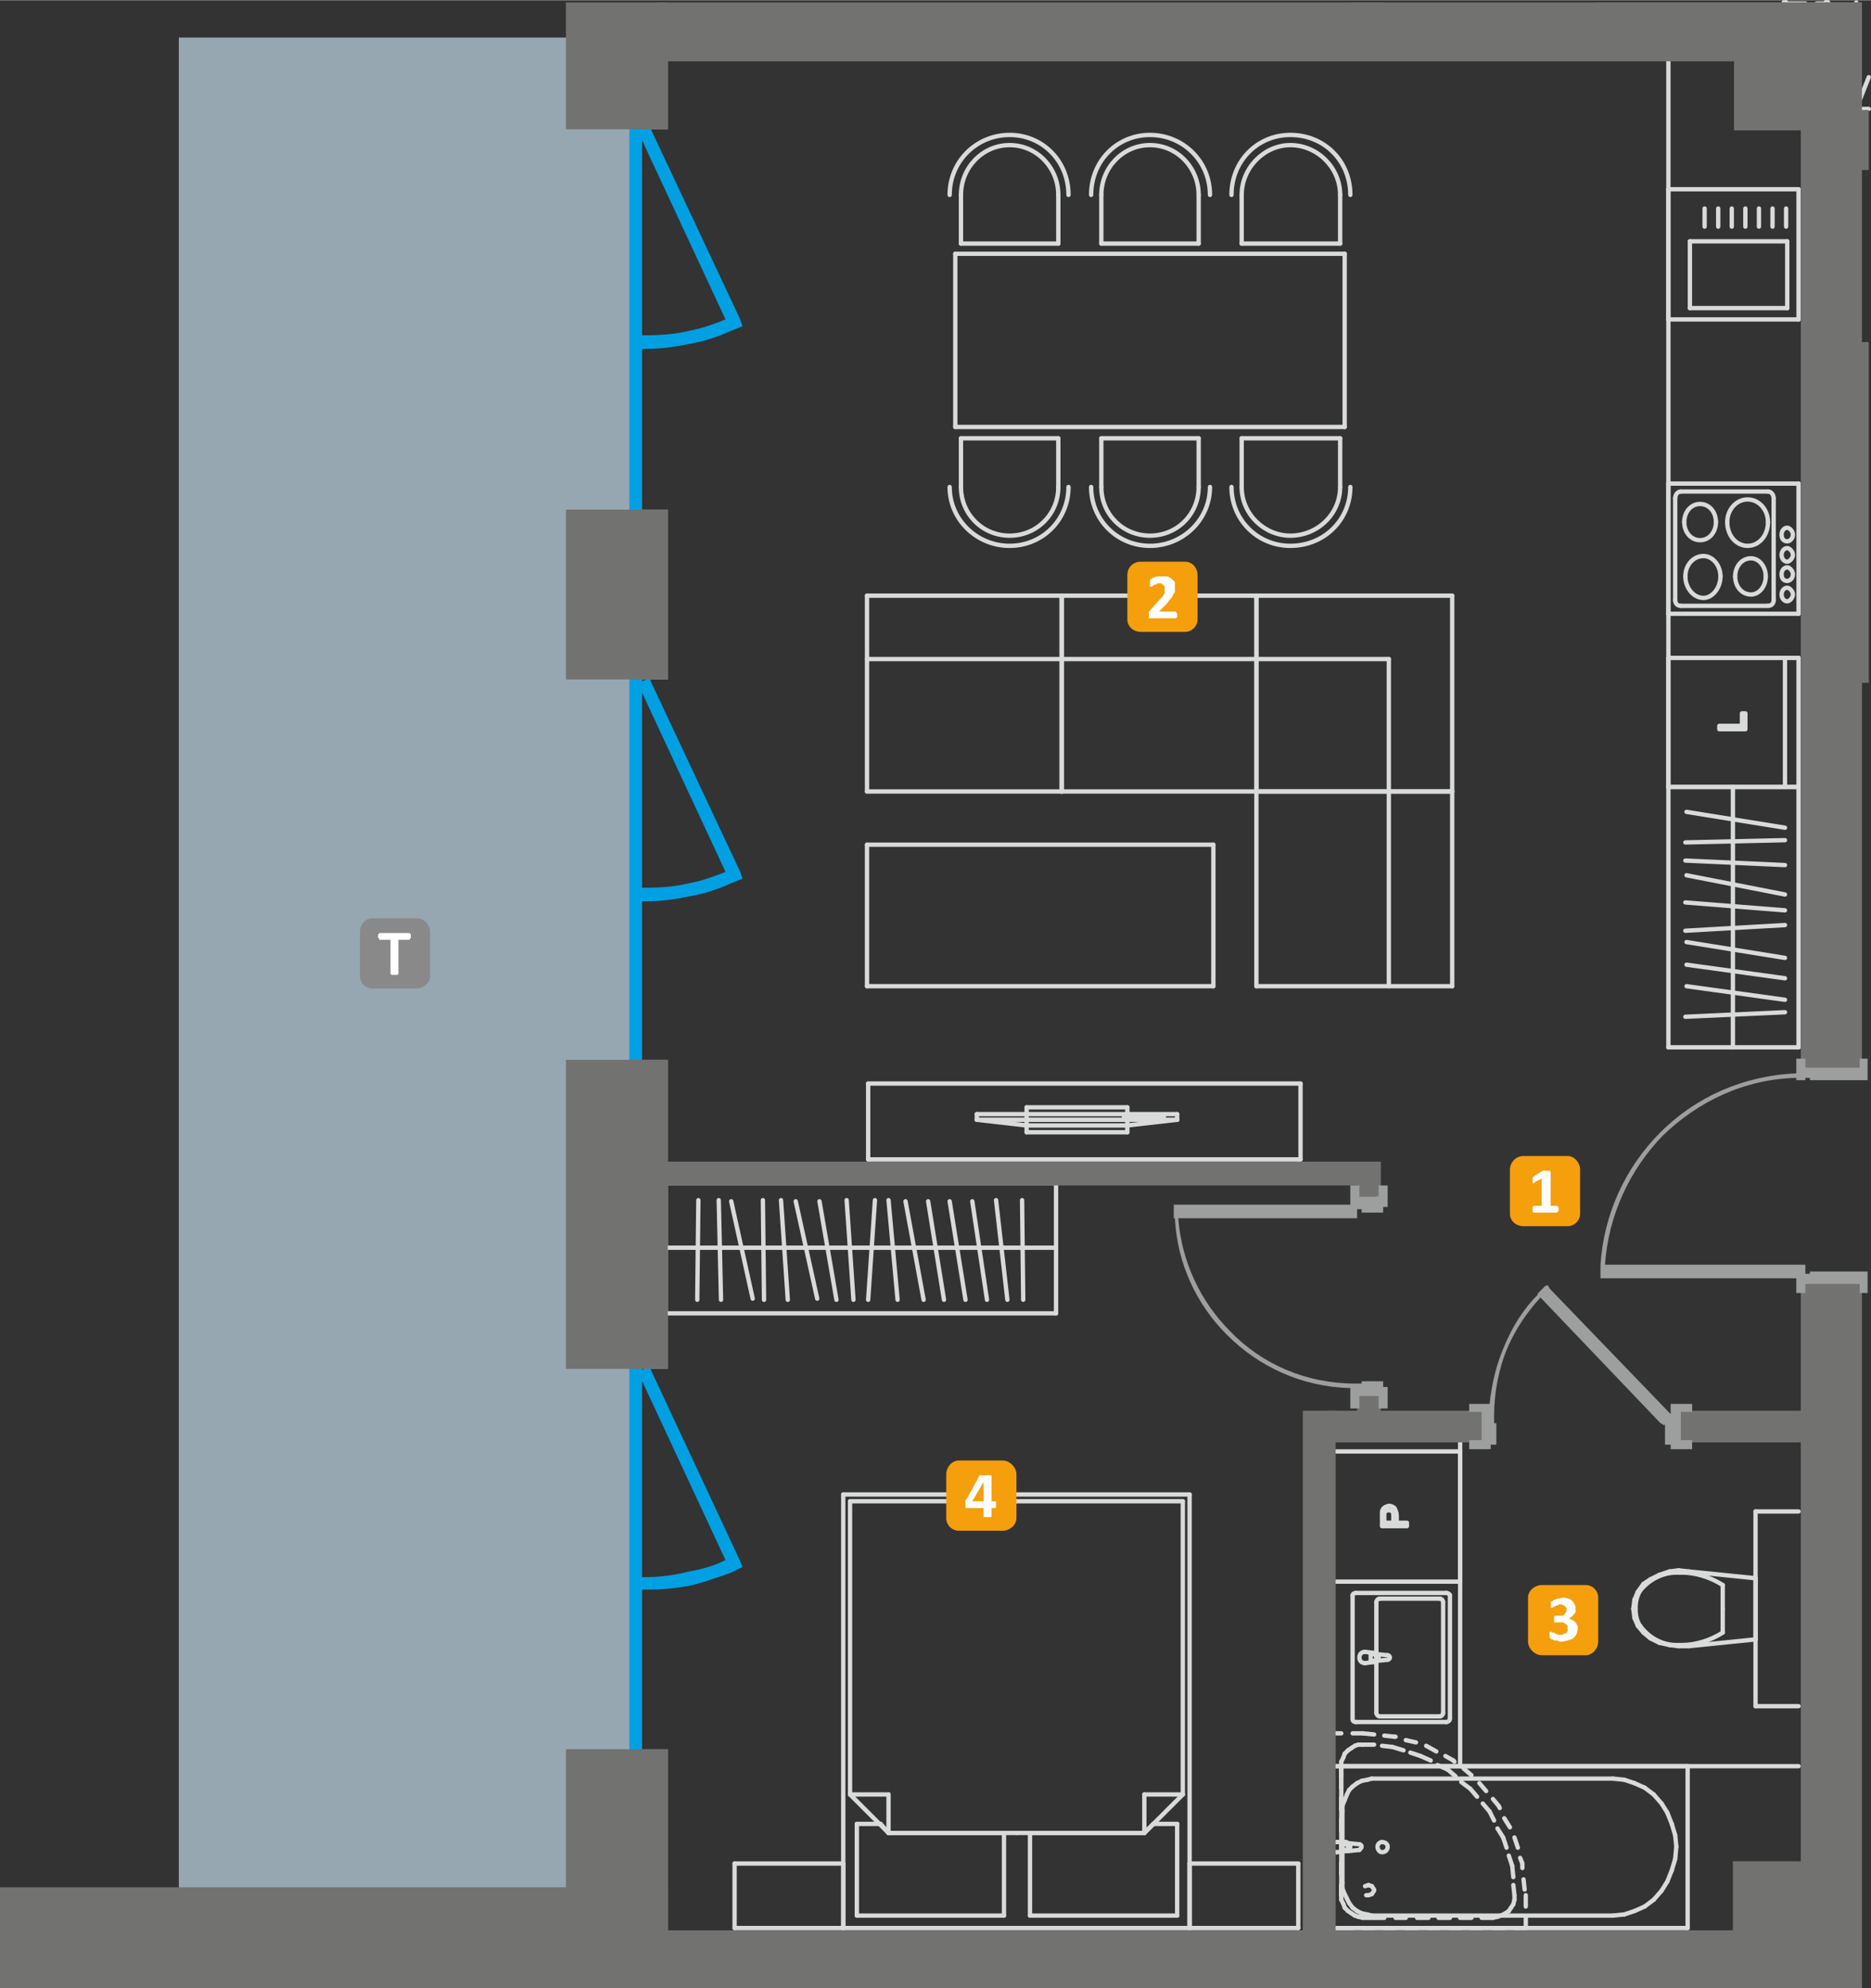 <?xml version="1.0" encoding="UTF-8"?>
<!DOCTYPE svg PUBLIC "-//W3C//DTD SVG 1.1//EN" "http://www.w3.org/Graphics/SVG/1.1/DTD/svg11.dtd">
<!-- Creator: CorelDRAW X6 -->
<svg xmlns="http://www.w3.org/2000/svg" xml:space="preserve" width="1647px" height="1750px" version="1.1" style="shape-rendering:geometricPrecision; text-rendering:geometricPrecision; image-rendering:optimizeQuality; fill-rule:evenodd; clip-rule:evenodd"
viewBox="0 0 1653 1756"
 xmlns:xlink="http://www.w3.org/1999/xlink">
 <rect x="0" y="0" width="1653" height="1756" fill="#333333" stroke="none"/>
 <defs>
  <style type="text/css">
   <![CDATA[
    .str0 {stroke:#D9DADA;stroke-width:3.827;stroke-linecap:round;stroke-linejoin:round}
    .fil3 {fill:none;fill-rule:nonzero}
    .fil1 {fill:#00A0E3}
    .fil4 {fill:#727271}
    .fil8 {fill:#898989}
    .fil0 {fill:#96A7B1}
    .fil6 {fill:#F59F0D}
    .fil2 {fill:#00A0E3;fill-rule:nonzero}
    .fil5 {fill:#9D9E9E;fill-rule:nonzero}
    .fil7 {fill:#FEFEFE;fill-rule:nonzero}
   ]]>
  </style>
 </defs>
 <g id="Warstwa_x0020_1">
  <polygon class="fil0" points="590,33 158,33 158,1668 120,1668 120,1756 590,1756 590,1746 590,1667 590,1545 567,1545 567,1209 590,1209 590,936 567,936 567,600 590,600 590,450 567,450 567,114 590,114 "/>
  <polygon class="fil1" points="556,481 556,54 567,54 567,481 "/>
  <polygon class="fil1" points="556,975 556,548 567,548 567,975 "/>
  <polygon class="fil1" points="556,1602 556,1176 567,1176 567,1602 "/>
  <path class="fil2" d="M566 1217l-3 -5 11 -5 2 5 78 167 2 5 -10 5 0 0c-11,4 -23,8 -34,11 -14,3 -27,4 -41,4l-6 0 0 -11 6 0c13,0 26,-2 38,-5 11,-2 22,-5 32,-10l-75 -161z"/>
  <path class="fil2" d="M566 121l-3 -5 11 -5 2 5 78 166 2 6 -10 4 0 0c-11,5 -23,9 -34,11 -14,3 -27,5 -41,5l-6 0 0 -12 6 0c13,0 26,-1 38,-4 11,-2 22,-6 32,-10l-75 -161z"/>
  <path class="fil2" d="M566 609l-3 -6 11 -4 2 5 78 166 2 6 -10 4 0 0c-11,5 -23,9 -34,11 -14,3 -27,5 -41,5l-6 0 0 -12 6 0c13,0 26,-1 38,-4 11,-2 22,-6 32,-10l-75 -161z"/>
  <line class="fil3 str0" x1="938" y1="699" x2="1110" y2= "699" />
  <line class="fil3 str0" x1="1110" y1="699" x2="1110" y2= "526" />
  <line class="fil3 str0" x1="1110" y1="526" x2="938" y2= "526" />
  <line class="fil3 str0" x1="938" y1="526" x2="938" y2= "699" />
  <line class="fil3 str0" x1="938" y1="582" x2="1110" y2= "582" />
  <line class="fil3 str0" x1="1110" y1="871" x2="1110" y2= "699" />
  <line class="fil3 str0" x1="1110" y1="699" x2="1283" y2= "699" />
  <line class="fil3 str0" x1="1283" y1="699" x2="1283" y2= "871" />
  <line class="fil3 str0" x1="1283" y1="871" x2="1110" y2= "871" />
  <line class="fil3 str0" x1="1227" y1="871" x2="1227" y2= "699" />
  <line class="fil3 str0" x1="1110" y1="699" x2="1283" y2= "699" />
  <line class="fil3 str0" x1="1283" y1="699" x2="1283" y2= "526" />
  <line class="fil3 str0" x1="1283" y1="526" x2="1110" y2= "526" />
  <line class="fil3 str0" x1="1110" y1="526" x2="1110" y2= "699" />
  <line class="fil3 str0" x1="1110" y1="582" x2="1227" y2= "582" />
  <line class="fil3 str0" x1="1227" y1="699" x2="1227" y2= "582" />
  <line class="fil3 str0" x1="766" y1="699" x2="938" y2= "699" />
  <line class="fil3 str0" x1="938" y1="699" x2="938" y2= "526" />
  <line class="fil3 str0" x1="938" y1="526" x2="766" y2= "526" />
  <line class="fil3 str0" x1="766" y1="526" x2="766" y2= "699" />
  <line class="fil3 str0" x1="766" y1="582" x2="938" y2= "582" />
  <line class="fil3 str0" x1="1589" y1="427" x2="1474" y2= "427" />
  <line class="fil3 str0" x1="1474" y1="427" x2="1474" y2= "542" />
  <line class="fil3 str0" x1="1474" y1="542" x2="1589" y2= "542" />
  <line class="fil3 str0" x1="1589" y1="542" x2="1589" y2= "427" />
  <line class="fil3 str0" x1="1562" y1="535" x2="1485" y2= "535" />
  <line class="fil3 str0" x1="1480" y1="530" x2="1480" y2= "440" />
  <line class="fil3 str0" x1="1485" y1="434" x2="1562" y2= "434" />
  <line class="fil3 str0" x1="1567" y1="440" x2="1567" y2= "530" />
  <path class="fil3 str0" d="M1489 509c0,-10 7,-18 16,-18 8,0 15,8 15,18"/>
  <path class="fil3 str0" d="M1520 509c0,10 -7,19 -15,19 -9,0 -16,-9 -16,-19"/>
  <path class="fil3 str0" d="M1533 509c0,-9 6,-16 14,-16 7,0 13,7 13,16"/>
  <path class="fil3 str0" d="M1560 509c0,9 -6,16 -13,16 -8,0 -14,-7 -14,-16"/>
  <path class="fil3 str0" d="M1526 461c0,-11 8,-20 18,-20 10,0 18,9 18,20"/>
  <path class="fil3 str0" d="M1562 461c0,12 -8,21 -18,21 -10,0 -18,-9 -18,-21"/>
  <path class="fil3 str0" d="M1488 461c0,-9 6,-16 14,-16 8,0 14,7 14,16"/>
  <path class="fil3 str0" d="M1516 461c0,9 -6,16 -14,16 -8,0 -14,-7 -14,-16"/>
  <path class="fil3 str0" d="M1584 525c0,-3 -3,-6 -5,-6 -3,0 -5,3 -5,6 0,3 2,6 5,6 2,0 5,-3 5,-6"/>
  <path class="fil3 str0" d="M1584 507c0,-3 -3,-6 -5,-6 -3,0 -5,3 -5,6 0,4 2,6 5,6 2,0 5,-2 5,-6"/>
  <path class="fil3 str0" d="M1584 490c0,-3 -3,-6 -5,-6 -3,0 -5,3 -5,6 0,3 2,6 5,6 2,0 5,-3 5,-6"/>
  <path class="fil3 str0" d="M1584 472c0,-3 -3,-6 -5,-6 -3,0 -5,3 -5,6 0,4 2,6 5,6 2,0 5,-2 5,-6"/>
  <path class="fil3 str0" d="M1567 530c0,3 -2,5 -5,5"/>
  <path class="fil3 str0" d="M1485 535c-3,0 -5,-2 -5,-5"/>
  <path class="fil3 str0" d="M1480 440c0,-3 2,-6 5,-6"/>
  <path class="fil3 str0" d="M1562 434c3,0 5,3 5,6"/>
  <line class="fil3 str0" x1="1474" y1="282" x2="1589" y2= "282" />
  <line class="fil3 str0" x1="1474" y1="167" x2="1474" y2= "282" />
  <line class="fil3 str0" x1="1589" y1="167" x2="1474" y2= "167" />
  <line class="fil3 str0" x1="1589" y1="282" x2="1589" y2= "167" />
  <line class="fil3 str0" x1="1579" y1="272" x2="1579" y2= "213" />
  <line class="fil3 str0" x1="1579" y1="213" x2="1493" y2= "213" />
  <line class="fil3 str0" x1="1493" y1="213" x2="1493" y2= "272" />
  <line class="fil3 str0" x1="1493" y1="272" x2="1579" y2= "272" />
  <line class="fil3 str0" x1="1578" y1="200" x2="1578" y2= "184" />
  <line class="fil3 str0" x1="1566" y1="200" x2="1566" y2= "184" />
  <line class="fil3 str0" x1="1554" y1="200" x2="1554" y2= "184" />
  <line class="fil3 str0" x1="1542" y1="200" x2="1542" y2= "184" />
  <line class="fil3 str0" x1="1530" y1="200" x2="1530" y2= "184" />
  <line class="fil3 str0" x1="1518" y1="200" x2="1518" y2= "184" />
  <line class="fil3 str0" x1="1506" y1="200" x2="1506" y2= "184" />
  <line class="fil3 str0" x1="1474" y1="695" x2="1589" y2= "695" />
  <line class="fil3 str0" x1="1474" y1="581" x2="1474" y2= "695" />
  <line class="fil3 str0" x1="1589" y1="581" x2="1474" y2= "581" />
  <line class="fil3 str0" x1="1589" y1="695" x2="1589" y2= "581" />
  <line class="fil3 str0" x1="1577" y1="695" x2="1577" y2= "581" />
  <polygon class="fil3 str0" points="1542,644 1519,644 1519,641 1539,641 1539,630 1542,630 "/>
  <line class="fil3 str0" x1="849" y1="172" x2="849" y2= "215" />
  <path class="fil3 str0" d="M849 172c0,-24 19,-44 43,-44 24,0 43,20 43,44"/>
  <line class="fil3 str0" x1="935" y1="215" x2="935" y2= "172" />
  <line class="fil3 str0" x1="849" y1="215" x2="935" y2= "215" />
  <path class="fil3 str0" d="M839 172c0,-30 24,-53 53,-53 29,0 52,23 52,53"/>
  <line class="fil3 str0" x1="973" y1="172" x2="973" y2= "215" />
  <path class="fil3 str0" d="M973 172c0,-24 19,-44 43,-44 24,0 43,20 43,44"/>
  <line class="fil3 str0" x1="1059" y1="215" x2="1059" y2= "172" />
  <line class="fil3 str0" x1="973" y1="215" x2="1059" y2= "215" />
  <path class="fil3 str0" d="M964 172c0,-30 23,-53 52,-53 29,0 53,23 53,53"/>
  <line class="fil3 str0" x1="1097" y1="172" x2="1097" y2= "215" />
  <path class="fil3 str0" d="M1097 172c0,-24 20,-44 43,-44 24,0 44,20 44,44"/>
  <line class="fil3 str0" x1="1184" y1="215" x2="1184" y2= "172" />
  <line class="fil3 str0" x1="1097" y1="215" x2="1184" y2= "215" />
  <path class="fil3 str0" d="M1088 172c0,-30 23,-53 52,-53 30,0 53,23 53,53"/>
  <line class="fil3 str0" x1="849" y1="387" x2="935" y2= "387" />
  <line class="fil3 str0" x1="935" y1="387" x2="935" y2= "430" />
  <path class="fil3 str0" d="M935 430c0,24 -19,43 -43,43 -24,0 -43,-19 -43,-43"/>
  <line class="fil3 str0" x1="849" y1="430" x2="849" y2= "387" />
  <path class="fil3 str0" d="M944 430c0,29 -23,52 -52,52 -29,0 -53,-23 -53,-52"/>
  <line class="fil3 str0" x1="973" y1="387" x2="1059" y2= "387" />
  <line class="fil3 str0" x1="1059" y1="387" x2="1059" y2= "430" />
  <path class="fil3 str0" d="M1059 430c0,24 -19,43 -43,43 -24,0 -43,-19 -43,-43"/>
  <line class="fil3 str0" x1="973" y1="430" x2="973" y2= "387" />
  <path class="fil3 str0" d="M1069 430c0,29 -24,52 -53,52 -29,0 -52,-23 -52,-52"/>
  <line class="fil3 str0" x1="1147" y1="1646" x2="1051" y2= "1646" />
  <line class="fil3 str0" x1="1051" y1="1646" x2="1051" y2= "1703" />
  <line class="fil3 str0" x1="1051" y1="1703" x2="1147" y2= "1703" />
  <line class="fil3 str0" x1="1147" y1="1703" x2="1147" y2= "1646" />
  <line class="fil3 str0" x1="745" y1="1646" x2="649" y2= "1646" />
  <line class="fil3 str0" x1="649" y1="1646" x2="649" y2= "1703" />
  <line class="fil3 str0" x1="649" y1="1703" x2="745" y2= "1703" />
  <line class="fil3 str0" x1="745" y1="1703" x2="745" y2= "1646" />
  <line class="fil3 str0" x1="887" y1="1619" x2="785" y2= "1619" />
  <line class="fil3 str0" x1="887" y1="1692" x2="887" y2= "1619" />
  <line class="fil3 str0" x1="757" y1="1692" x2="887" y2= "1692" />
  <line class="fil3 str0" x1="757" y1="1611" x2="757" y2= "1692" />
  <line class="fil3 str0" x1="778" y1="1611" x2="757" y2= "1611" />
  <line class="fil3 str0" x1="785" y1="1619" x2="778" y2= "1611" />
  <line class="fil3 str0" x1="1011" y1="1619" x2="910" y2= "1619" />
  <line class="fil3 str0" x1="1019" y1="1611" x2="1011" y2= "1619" />
  <line class="fil3 str0" x1="1040" y1="1611" x2="1019" y2= "1611" />
  <line class="fil3 str0" x1="1040" y1="1692" x2="1040" y2= "1611" />
  <line class="fil3 str0" x1="910" y1="1692" x2="1040" y2= "1692" />
  <line class="fil3 str0" x1="910" y1="1619" x2="910" y2= "1692" />
  <line class="fil3 str0" x1="898" y1="1326" x2="751" y2= "1326" />
  <line class="fil3 str0" x1="751" y1="1326" x2="751" y2= "1585" />
  <line class="fil3 str0" x1="751" y1="1585" x2="785" y2= "1619" />
  <line class="fil3 str0" x1="785" y1="1619" x2="898" y2= "1619" />
  <line class="fil3 str0" x1="751" y1="1585" x2="785" y2= "1585" />
  <line class="fil3 str0" x1="785" y1="1619" x2="785" y2= "1585" />
  <line class="fil3 str0" x1="898" y1="1619" x2="1011" y2= "1619" />
  <line class="fil3 str0" x1="1011" y1="1619" x2="1045" y2= "1585" />
  <line class="fil3 str0" x1="1045" y1="1585" x2="1045" y2= "1326" />
  <line class="fil3 str0" x1="1045" y1="1326" x2="898" y2= "1326" />
  <line class="fil3 str0" x1="1045" y1="1585" x2="1011" y2= "1585" />
  <line class="fil3 str0" x1="1011" y1="1619" x2="1011" y2= "1585" />
  <line class="fil3 str0" x1="1051" y1="1320" x2="745" y2= "1320" />
  <line class="fil3 str0" x1="745" y1="1320" x2="745" y2= "1703" />
  <line class="fil3 str0" x1="745" y1="1703" x2="1051" y2= "1703" />
  <line class="fil3 str0" x1="1051" y1="1703" x2="1051" y2= "1320" />
  <line class="fil3 str0" x1="907" y1="978" x2="996" y2= "978" />
  <line class="fil3 str0" x1="996" y1="978" x2="996" y2= "1000" />
  <line class="fil3 str0" x1="996" y1="1000" x2="907" y2= "1000" />
  <line class="fil3 str0" x1="907" y1="1000" x2="907" y2= "978" />
  <line class="fil3 str0" x1="863" y1="984" x2="1040" y2= "984" />
  <line class="fil3 str0" x1="1040" y1="984" x2="1040" y2= "989" />
  <line class="fil3 str0" x1="1040" y1="989" x2="996" y2= "994" />
  <line class="fil3 str0" x1="996" y1="994" x2="907" y2= "994" />
  <line class="fil3 str0" x1="907" y1="994" x2="863" y2= "989" />
  <line class="fil3 str0" x1="863" y1="989" x2="863" y2= "984" />
  <line class="fil3 str0" x1="1028" y1="986" x2="1016" y2= "986" />
  <line class="fil3 str0" x1="1016" y1="986" x2="1016" y2= "987" />
  <line class="fil3 str0" x1="1016" y1="987" x2="1028" y2= "987" />
  <line class="fil3 str0" x1="1028" y1="987" x2="1028" y2= "986" />
  <line class="fil3 str0" x1="1013" y1="986" x2="1002" y2= "986" />
  <line class="fil3 str0" x1="1002" y1="986" x2="1002" y2= "987" />
  <line class="fil3 str0" x1="1002" y1="987" x2="1013" y2= "987" />
  <line class="fil3 str0" x1="1013" y1="987" x2="1013" y2= "986" />
  <line class="fil3 str0" x1="999" y1="986" x2="993" y2= "986" />
  <line class="fil3 str0" x1="993" y1="986" x2="993" y2= "987" />
  <line class="fil3 str0" x1="993" y1="987" x2="999" y2= "987" />
  <line class="fil3 str0" x1="999" y1="987" x2="999" y2= "986" />
  <line class="fil3 str0" x1="863" y1="989" x2="1040" y2= "989" />
  <line class="fil3 str0" x1="1176" y1="1282" x2="1176" y2= "1397" />
  <line class="fil3 str0" x1="1290" y1="1282" x2="1176" y2= "1282" />
  <line class="fil3 str0" x1="1290" y1="1397" x2="1290" y2= "1282" />
  <line class="fil3 str0" x1="1176" y1="1397" x2="1290" y2= "1397" />
  <path class="fil3 str0" d="M1243 1348l-22 0 0 -9c0,-1 0,-2 0,-3 0,-1 0,-2 1,-3 0,-1 1,-1 2,-2 1,0 2,-1 3,-1 2,0 4,1 5,2 1,2 2,4 2,7l0 6 9 0 0 3zm-12 -3l0 -6c0,-2 0,-3 -1,-4 -1,-1 -2,-1 -3,-1 -1,0 -2,0 -2,0 -1,1 -1,1 -2,2 0,1 0,2 0,3l0 6 8 0z"/>
  <line class="fil3 str0" x1="1176" y1="1560" x2="1491" y2= "1560" />
  <line class="fil3 str0" x1="1491" y1="1560" x2="1491" y2= "1703" />
  <line class="fil3 str0" x1="1491" y1="1703" x2="1176" y2= "1703" />
  <line class="fil3 str0" x1="1176" y1="1703" x2="1176" y2= "1560" />
  <line class="fil3 str0" x1="1212" y1="1692" x2="1208" y2= "1691" />
  <line class="fil3 str0" x1="1208" y1="1691" x2="1203" y2= "1690" />
  <line class="fil3 str0" x1="1203" y1="1690" x2="1199" y2= "1688" />
  <line class="fil3 str0" x1="1199" y1="1688" x2="1195" y2= "1685" />
  <line class="fil3 str0" x1="1195" y1="1685" x2="1192" y2= "1681" />
  <line class="fil3 str0" x1="1192" y1="1681" x2="1190" y2= "1677" />
  <line class="fil3 str0" x1="1190" y1="1677" x2="1188" y2= "1673" />
  <line class="fil3 str0" x1="1188" y1="1673" x2="1186" y2= "1668" />
  <line class="fil3 str0" x1="1186" y1="1668" x2="1186" y2= "1663" />
  <line class="fil3 str0" x1="1186" y1="1663" x2="1186" y2= "1600" />
  <line class="fil3 str0" x1="1186" y1="1600" x2="1186" y2= "1595" />
  <line class="fil3 str0" x1="1186" y1="1595" x2="1188" y2= "1590" />
  <line class="fil3 str0" x1="1188" y1="1590" x2="1190" y2= "1585" />
  <line class="fil3 str0" x1="1190" y1="1585" x2="1192" y2= "1581" />
  <line class="fil3 str0" x1="1192" y1="1581" x2="1195" y2= "1578" />
  <line class="fil3 str0" x1="1195" y1="1578" x2="1199" y2= "1575" />
  <line class="fil3 str0" x1="1199" y1="1575" x2="1203" y2= "1573" />
  <line class="fil3 str0" x1="1203" y1="1573" x2="1208" y2= "1572" />
  <line class="fil3 str0" x1="1208" y1="1572" x2="1212" y2= "1571" />
  <line class="fil3 str0" x1="1212" y1="1571" x2="1425" y2= "1571" />
  <line class="fil3 str0" x1="1425" y1="1571" x2="1435" y2= "1572" />
  <line class="fil3 str0" x1="1435" y1="1572" x2="1444" y2= "1575" />
  <line class="fil3 str0" x1="1444" y1="1575" x2="1453" y2= "1579" />
  <line class="fil3 str0" x1="1453" y1="1579" x2="1461" y2= "1585" />
  <line class="fil3 str0" x1="1461" y1="1585" x2="1468" y2= "1593" />
  <line class="fil3 str0" x1="1468" y1="1593" x2="1473" y2= "1601" />
  <line class="fil3 str0" x1="1473" y1="1601" x2="1477" y2= "1611" />
  <line class="fil3 str0" x1="1477" y1="1611" x2="1480" y2= "1621" />
  <line class="fil3 str0" x1="1480" y1="1621" x2="1481" y2= "1631" />
  <line class="fil3 str0" x1="1481" y1="1631" x2="1480" y2= "1642" />
  <line class="fil3 str0" x1="1480" y1="1642" x2="1477" y2= "1652" />
  <line class="fil3 str0" x1="1477" y1="1652" x2="1473" y2= "1662" />
  <line class="fil3 str0" x1="1473" y1="1662" x2="1468" y2= "1670" />
  <line class="fil3 str0" x1="1468" y1="1670" x2="1461" y2= "1678" />
  <line class="fil3 str0" x1="1461" y1="1678" x2="1453" y2= "1684" />
  <line class="fil3 str0" x1="1453" y1="1684" x2="1444" y2= "1688" />
  <line class="fil3 str0" x1="1444" y1="1688" x2="1435" y2= "1691" />
  <line class="fil3 str0" x1="1435" y1="1691" x2="1425" y2= "1692" />
  <line class="fil3 str0" x1="1425" y1="1692" x2="1212" y2= "1692" />
  <path class="fil3 str0" d="M1226 1631c0,-2 -2,-4 -5,-4 -2,0 -4,2 -4,4 0,3 2,5 4,5 3,0 5,-2 5,-5"/>
  <line class="fil3 str0" x1="1181" y1="1627" x2="1189" y2= "1627" />
  <path class="fil3 str0" d="M1189 1627c1,0 1,1 2,1"/>
  <line class="fil3 str0" x1="1191" y1="1628" x2="1201" y2= "1629" />
  <path class="fil3 str0" d="M1201 1629c1,0 2,1 2,2 0,1 -1,2 -2,3"/>
  <line class="fil3 str0" x1="1201" y1="1634" x2="1191" y2= "1635" />
  <path class="fil3 str0" d="M1191 1635c-1,0 -1,0 -2,0"/>
  <line class="fil3 str0" x1="1189" y1="1635" x2="1181" y2= "1636" />
  <path class="fil3 str0" d="M1181 1636c-3,0 -5,-2 -5,-5 0,-2 2,-4 5,-4"/>
  <line class="fil3 str0" x1="1186" y1="1634" x2="1189" y2= "1634" />
  <line class="fil3 str0" x1="1189" y1="1629" x2="1186" y2= "1629" />
  <line class="fil3 str0" x1="1186" y1="1629" x2="1186" y2= "1634" />
  <path class="fil3 str0" d="M1189 1629c1,0 2,1 2,2 0,2 -1,3 -2,3"/>
  <path class="fil3 str0" d="M1191 1628c1,1 2,2 2,3 0,2 -1,3 -2,4"/>
  <line class="fil3 str0" x1="1176" y1="1531" x2="1185" y2= "1531" />
  <line class="fil3 str0" x1="1195" y1="1531" x2="1204" y2= "1531" />
  <line class="fil3 str0" x1="1204" y1="1531" x2="1214" y2= "1532" />
  <line class="fil3 str0" x1="1223" y1="1533" x2="1232" y2= "1534" />
  <line class="fil3 str0" x1="1232" y1="1534" x2="1233" y2= "1534" />
  <line class="fil3 str0" x1="1242" y1="1537" x2="1251" y2= "1539" />
  <line class="fil3 str0" x1="1260" y1="1542" x2="1269" y2= "1547" />
  <line class="fil3 str0" x1="1277" y1="1551" x2="1284" y2= "1555" />
  <line class="fil3 str0" x1="1284" y1="1555" x2="1285" y2= "1556" />
  <line class="fil3 str0" x1="1293" y1="1562" x2="1300" y2= "1568" />
  <line class="fil3 str0" x1="1307" y1="1575" x2="1313" y2= "1582" />
  <line class="fil3 str0" x1="1319" y1="1589" x2="1324" y2= "1595" />
  <line class="fil3 str0" x1="1324" y1="1595" x2="1325" y2= "1597" />
  <line class="fil3 str0" x1="1329" y1="1606" x2="1334" y2= "1614" />
  <line class="fil3 str0" x1="1338" y1="1623" x2="1341" y2= "1632" />
  <line class="fil3 str0" x1="1343" y1="1641" x2="1345" y2= "1646" />
  <line class="fil3 str0" x1="1345" y1="1646" x2="1345" y2= "1650" />
  <line class="fil3 str0" x1="1346" y1="1660" x2="1347" y2= "1669" />
  <line class="fil3 str0" x1="1348" y1="1674" x2="1348" y2= "1684" />
  <line class="fil3 str0" x1="1348" y1="1694" x2="1348" y2= "1703" />
  <line class="fil3 str0" x1="1348" y1="1703" x2="1338" y2= "1703" />
  <line class="fil3 str0" x1="1329" y1="1703" x2="1319" y2= "1703" />
  <line class="fil3 str0" x1="1309" y1="1703" x2="1300" y2= "1703" />
  <line class="fil3 str0" x1="1290" y1="1703" x2="1281" y2= "1703" />
  <line class="fil3 str0" x1="1271" y1="1703" x2="1262" y2= "1703" />
  <line class="fil3 str0" x1="1252" y1="1703" x2="1242" y2= "1703" />
  <line class="fil3 str0" x1="1233" y1="1703" x2="1223" y2= "1703" />
  <line class="fil3 str0" x1="1214" y1="1703" x2="1204" y2= "1703" />
  <line class="fil3 str0" x1="1195" y1="1703" x2="1185" y2= "1703" />
  <line class="fil3 str0" x1="1185" y1="1703" x2="1176" y2= "1703" />
  <line class="fil3 str0" x1="1176" y1="1703" x2="1176" y2= "1694" />
  <line class="fil3 str0" x1="1176" y1="1684" x2="1176" y2= "1674" />
  <line class="fil3 str0" x1="1176" y1="1665" x2="1176" y2= "1655" />
  <line class="fil3 str0" x1="1176" y1="1646" x2="1176" y2= "1636" />
  <line class="fil3 str0" x1="1176" y1="1627" x2="1176" y2= "1617" />
  <line class="fil3 str0" x1="1176" y1="1607" x2="1176" y2= "1598" />
  <line class="fil3 str0" x1="1176" y1="1588" x2="1176" y2= "1579" />
  <line class="fil3 str0" x1="1176" y1="1569" x2="1176" y2= "1560" />
  <line class="fil3 str0" x1="1176" y1="1550" x2="1176" y2= "1541" />
  <line class="fil3 str0" x1="1176" y1="1541" x2="1176" y2= "1531" />
  <line class="fil3 str0" x1="1185" y1="1674" x2="1185" y2= "1665" />
  <line class="fil3 str0" x1="1185" y1="1655" x2="1185" y2= "1646" />
  <line class="fil3 str0" x1="1185" y1="1636" x2="1185" y2= "1627" />
  <line class="fil3 str0" x1="1185" y1="1617" x2="1185" y2= "1607" />
  <line class="fil3 str0" x1="1185" y1="1598" x2="1185" y2= "1588" />
  <line class="fil3 str0" x1="1185" y1="1579" x2="1185" y2= "1569" />
  <line class="fil3 str0" x1="1185" y1="1569" x2="1185" y2= "1560" />
  <line class="fil3 str0" x1="1185" y1="1560" x2="1185" y2= "1556" />
  <line class="fil3 str0" x1="1185" y1="1556" x2="1187" y2= "1552" />
  <line class="fil3 str0" x1="1187" y1="1552" x2="1188" y2= "1549" />
  <line class="fil3 str0" x1="1188" y1="1549" x2="1191" y2= "1546" />
  <line class="fil3 str0" x1="1191" y1="1546" x2="1194" y2= "1544" />
  <line class="fil3 str0" x1="1194" y1="1544" x2="1197" y2= "1542" />
  <line class="fil3 str0" x1="1197" y1="1542" x2="1200" y2= "1541" />
  <line class="fil3 str0" x1="1200" y1="1541" x2="1204" y2= "1541" />
  <line class="fil3 str0" x1="1204" y1="1541" x2="1214" y2= "1541" />
  <line class="fil3 str0" x1="1221" y1="1542" x2="1230" y2= "1543" />
  <line class="fil3 str0" x1="1230" y1="1543" x2="1240" y2= "1546" />
  <line class="fil3 str0" x1="1246" y1="1548" x2="1255" y2= "1551" />
  <line class="fil3 str0" x1="1255" y1="1551" x2="1264" y2= "1555" />
  <line class="fil3 str0" x1="1270" y1="1559" x2="1279" y2= "1563" />
  <line class="fil3 str0" x1="1279" y1="1563" x2="1286" y2= "1569" />
  <line class="fil3 str0" x1="1291" y1="1574" x2="1299" y2= "1580" />
  <line class="fil3 str0" x1="1299" y1="1580" x2="1305" y2= "1587" />
  <line class="fil3 str0" x1="1310" y1="1593" x2="1316" y2= "1600" />
  <line class="fil3 str0" x1="1316" y1="1600" x2="1320" y2= "1608" />
  <line class="fil3 str0" x1="1323" y1="1615" x2="1328" y2= "1623" />
  <line class="fil3 str0" x1="1328" y1="1623" x2="1331" y2= "1632" />
  <line class="fil3 str0" x1="1333" y1="1639" x2="1336" y2= "1648" />
  <line class="fil3 str0" x1="1336" y1="1648" x2="1337" y2= "1658" />
  <line class="fil3 str0" x1="1337" y1="1665" x2="1338" y2= "1674" />
  <line class="fil3 str0" x1="1338" y1="1674" x2="1338" y2= "1678" />
  <line class="fil3 str0" x1="1338" y1="1678" x2="1337" y2= "1682" />
  <line class="fil3 str0" x1="1337" y1="1682" x2="1335" y2= "1685" />
  <line class="fil3 str0" x1="1335" y1="1685" x2="1333" y2= "1688" />
  <line class="fil3 str0" x1="1333" y1="1688" x2="1330" y2= "1690" />
  <line class="fil3 str0" x1="1330" y1="1690" x2="1326" y2= "1692" />
  <line class="fil3 str0" x1="1326" y1="1692" x2="1323" y2= "1693" />
  <line class="fil3 str0" x1="1323" y1="1693" x2="1319" y2= "1694" />
  <line class="fil3 str0" x1="1319" y1="1694" x2="1309" y2= "1694" />
  <line class="fil3 str0" x1="1300" y1="1694" x2="1290" y2= "1694" />
  <line class="fil3 str0" x1="1281" y1="1694" x2="1271" y2= "1694" />
  <line class="fil3 str0" x1="1262" y1="1694" x2="1252" y2= "1694" />
  <line class="fil3 str0" x1="1242" y1="1694" x2="1233" y2= "1694" />
  <line class="fil3 str0" x1="1223" y1="1694" x2="1214" y2= "1694" />
  <line class="fil3 str0" x1="1214" y1="1694" x2="1204" y2= "1694" />
  <line class="fil3 str0" x1="1204" y1="1694" x2="1200" y2= "1693" />
  <line class="fil3 str0" x1="1200" y1="1693" x2="1197" y2= "1692" />
  <line class="fil3 str0" x1="1197" y1="1692" x2="1194" y2= "1690" />
  <line class="fil3 str0" x1="1194" y1="1690" x2="1191" y2= "1688" />
  <line class="fil3 str0" x1="1191" y1="1688" x2="1188" y2= "1685" />
  <line class="fil3 str0" x1="1188" y1="1685" x2="1187" y2= "1682" />
  <line class="fil3 str0" x1="1187" y1="1682" x2="1185" y2= "1678" />
  <line class="fil3 str0" x1="1185" y1="1678" x2="1185" y2= "1674" />
  <line class="fil3 str0" x1="1185" y1="1674" x2="1185" y2= "1665" />
  <line class="fil3 str0" x1="1185" y1="1655" x2="1185" y2= "1646" />
  <line class="fil3 str0" x1="1185" y1="1636" x2="1185" y2= "1627" />
  <line class="fil3 str0" x1="1185" y1="1617" x2="1185" y2= "1607" />
  <line class="fil3 str0" x1="1185" y1="1598" x2="1185" y2= "1588" />
  <line class="fil3 str0" x1="1185" y1="1579" x2="1185" y2= "1569" />
  <line class="fil3 str0" x1="1185" y1="1569" x2="1185" y2= "1560" />
  <line class="fil3 str0" x1="1185" y1="1560" x2="1185" y2= "1569" />
  <line class="fil3 str0" x1="1185" y1="1579" x2="1185" y2= "1588" />
  <line class="fil3 str0" x1="1185" y1="1598" x2="1185" y2= "1607" />
  <line class="fil3 str0" x1="1185" y1="1617" x2="1185" y2= "1627" />
  <line class="fil3 str0" x1="1185" y1="1636" x2="1185" y2= "1646" />
  <line class="fil3 str0" x1="1185" y1="1655" x2="1185" y2= "1665" />
  <line class="fil3 str0" x1="1185" y1="1665" x2="1185" y2= "1674" />
  <line class="fil3 str0" x1="1214" y1="1670" x2="1212" y2= "1673" />
  <line class="fil3 str0" x1="1212" y1="1673" x2="1209" y2= "1674" />
  <line class="fil3 str0" x1="1209" y1="1674" x2="1207" y2= "1674" />
  <line class="fil3 str0" x1="1206" y1="1666" x2="1209" y2= "1665" />
  <line class="fil3 str0" x1="1209" y1="1665" x2="1212" y2= "1666" />
  <line class="fil3 str0" x1="1212" y1="1666" x2="1214" y2= "1669" />
  <line class="fil3 str0" x1="1483" y1="1387" x2="1475" y2= "1388" />
  <line class="fil3 str0" x1="1492" y1="1388" x2="1483" y2= "1387" />
  <line class="fil3 str0" x1="1551" y1="1394" x2="1492" y2= "1388" />
  <line class="fil3 str0" x1="1551" y1="1448" x2="1551" y2= "1394" />
  <line class="fil3 str0" x1="1492" y1="1454" x2="1551" y2= "1448" />
  <line class="fil3 str0" x1="1483" y1="1454" x2="1492" y2= "1454" />
  <line class="fil3 str0" x1="1475" y1="1453" x2="1483" y2= "1454" />
  <line class="fil3 str0" x1="1466" y1="1451" x2="1475" y2= "1453" />
  <line class="fil3 str0" x1="1458" y1="1447" x2="1466" y2= "1451" />
  <line class="fil3 str0" x1="1452" y1="1442" x2="1458" y2= "1447" />
  <line class="fil3 str0" x1="1447" y1="1436" x2="1452" y2= "1442" />
  <line class="fil3 str0" x1="1444" y1="1429" x2="1447" y2= "1436" />
  <line class="fil3 str0" x1="1443" y1="1421" x2="1444" y2= "1429" />
  <line class="fil3 str0" x1="1444" y1="1413" x2="1443" y2= "1421" />
  <line class="fil3 str0" x1="1447" y1="1406" x2="1444" y2= "1413" />
  <line class="fil3 str0" x1="1452" y1="1399" x2="1447" y2= "1406" />
  <line class="fil3 str0" x1="1458" y1="1395" x2="1452" y2= "1399" />
  <line class="fil3 str0" x1="1466" y1="1391" x2="1458" y2= "1395" />
  <line class="fil3 str0" x1="1475" y1="1388" x2="1466" y2= "1391" />
  <line class="fil3 str0" x1="1522" y1="1442" x2="1522" y2= "1421" />
  <line class="fil3 str0" x1="1522" y1="1421" x2="1522" y2= "1400" />
  <path class="fil3 str0" d="M1449 1436c-3,-4 -4,-10 -4,-15"/>
  <path class="fil3 str0" d="M1484 1453c-1,0 -2,0 -3,0 -12,0 -24,-6 -32,-17"/>
  <path class="fil3 str0" d="M1522 1442c-11,7 -24,11 -36,11l-2 0"/>
  <path class="fil3 str0" d="M1484 1389l2 0c12,0 25,4 36,11"/>
  <path class="fil3 str0" d="M1449 1405c8,-10 20,-16 32,-16 1,0 2,0 3,0"/>
  <path class="fil3 str0" d="M1445 1421c0,-6 1,-11 4,-16"/>
  <line class="fil3 str0" x1="1195" y1="1518" x2="1195" y2= "1409" />
  <path class="fil3 str0" d="M1195 1409c0,-1 1,-2 3,-2"/>
  <line class="fil3 str0" x1="1198" y1="1407" x2="1278" y2= "1407" />
  <path class="fil3 str0" d="M1278 1407c1,0 3,1 3,2"/>
  <line class="fil3 str0" x1="1281" y1="1409" x2="1281" y2= "1518" />
  <path class="fil3 str0" d="M1281 1518c0,2 -2,3 -3,3"/>
  <line class="fil3 str0" x1="1278" y1="1521" x2="1198" y2= "1521" />
  <path class="fil3 str0" d="M1198 1521c-2,0 -3,-1 -3,-2"/>
  <line class="fil3 str0" x1="1216" y1="1513" x2="1216" y2= "1415" />
  <line class="fil3 str0" x1="1219" y1="1412" x2="1272" y2= "1412" />
  <line class="fil3 str0" x1="1275" y1="1415" x2="1275" y2= "1513" />
  <line class="fil3 str0" x1="1272" y1="1516" x2="1219" y2= "1516" />
  <path class="fil3 str0" d="M1216 1415c0,-1 1,-3 3,-3"/>
  <path class="fil3 str0" d="M1272 1412c2,0 3,2 3,3"/>
  <path class="fil3 str0" d="M1275 1513c0,1 -1,3 -3,3"/>
  <path class="fil3 str0" d="M1219 1516c-2,0 -3,-2 -3,-3"/>
  <path class="fil3 str0" d="M1206 1469c-3,0 -5,-2 -5,-5 0,-3 2,-5 5,-5"/>
  <line class="fil3 str0" x1="1214" y1="1460" x2="1206" y2= "1459" />
  <path class="fil3 str0" d="M1214 1460c1,0 1,0 2,1"/>
  <line class="fil3 str0" x1="1226" y1="1462" x2="1216" y2= "1461" />
  <path class="fil3 str0" d="M1226 1462c1,0 2,1 2,2 0,1 -1,2 -2,2"/>
  <line class="fil3 str0" x1="1216" y1="1467" x2="1226" y2= "1466" />
  <path class="fil3 str0" d="M1216 1467c-1,1 -1,1 -2,1"/>
  <line class="fil3 str0" x1="1206" y1="1469" x2="1214" y2= "1468" />
  <line class="fil3 str0" x1="1211" y1="1461" x2="1214" y2= "1461" />
  <line class="fil3 str0" x1="1214" y1="1467" x2="1211" y2= "1467" />
  <line class="fil3 str0" x1="1211" y1="1467" x2="1211" y2= "1461" />
  <path class="fil3 str0" d="M1214 1461c1,0 2,2 2,3 0,1 -1,3 -2,3"/>
  <path class="fil3 str0" d="M1216 1461c1,0 2,2 2,3 0,1 -1,3 -2,3"/>
  <line class="fil3 str0" x1="1589" y1="695" x2="1589" y2= "925" />
  <line class="fil3 str0" x1="1589" y1="925" x2="1474" y2= "925" />
  <line class="fil3 str0" x1="1474" y1="925" x2="1474" y2= "695" />
  <line class="fil3 str0" x1="1474" y1="695" x2="1589" y2= "695" />
  <line class="fil3 str0" x1="1531" y1="695" x2="1531" y2= "925" />
  <line class="fil3 str0" x1="1577" y1="731" x2="1490" y2= "717" />
  <line class="fil3 str0" x1="1577" y1="742" x2="1489" y2= "744" />
  <line class="fil3 str0" x1="1577" y1="764" x2="1489" y2= "760" />
  <line class="fil3 str0" x1="1577" y1="790" x2="1490" y2= "773" />
  <line class="fil3 str0" x1="1577" y1="804" x2="1489" y2= "797" />
  <line class="fil3 str0" x1="1577" y1="817" x2="1489" y2= "822" />
  <line class="fil3 str0" x1="1577" y1="846" x2="1490" y2= "832" />
  <line class="fil3 str0" x1="1577" y1="864" x2="1490" y2= "852" />
  <line class="fil3 str0" x1="1577" y1="883" x2="1490" y2= "871" />
  <line class="fil3 str0" x1="1577" y1="894" x2="1489" y2= "898" />
  <line class="fil3 str0" x1="1097" y1="387" x2="1184" y2= "387" />
  <line class="fil3 str0" x1="1184" y1="387" x2="1184" y2= "430" />
  <path class="fil3 str0" d="M1184 430c0,24 -20,43 -44,43 -23,0 -43,-19 -43,-43"/>
  <line class="fil3 str0" x1="1097" y1="430" x2="1097" y2= "387" />
  <path class="fil3 str0" d="M1193 430c0,29 -23,52 -53,52 -29,0 -52,-23 -52,-52"/>
  <line class="fil3 str0" x1="588" y1="1045" x2="588" y2= "1160" />
  <line class="fil3 str0" x1="933" y1="1045" x2="588" y2= "1045" />
  <line class="fil3 str0" x1="933" y1="1160" x2="933" y2= "1045" />
  <line class="fil3 str0" x1="588" y1="1160" x2="933" y2= "1160" />
  <line class="fil3 str0" x1="588" y1="1102" x2="933" y2= "1102" />
  <line class="fil3 str0" x1="616" y1="1148" x2="617" y2= "1060" />
  <line class="fil3 str0" x1="637" y1="1148" x2="635" y2= "1060" />
  <line class="fil3 str0" x1="665" y1="1147" x2="646" y2= "1061" />
  <line class="fil3 str0" x1="675" y1="1148" x2="674" y2= "1060" />
  <line class="fil3 str0" x1="696" y1="1148" x2="690" y2= "1060" />
  <line class="fil3 str0" x1="722" y1="1147" x2="703" y2= "1061" />
  <line class="fil3 str0" x1="739" y1="1148" x2="724" y2= "1061" />
  <line class="fil3 str0" x1="754" y1="1148" x2="748" y2= "1060" />
  <line class="fil3 str0" x1="767" y1="1148" x2="773" y2= "1060" />
  <line class="fil3 str0" x1="793" y1="1148" x2="785" y2= "1060" />
  <line class="fil3 str0" x1="816" y1="1148" x2="800" y2= "1061" />
  <line class="fil3 str0" x1="834" y1="1148" x2="820" y2= "1061" />
  <line class="fil3 str0" x1="853" y1="1148" x2="839" y2= "1061" />
  <line class="fil3 str0" x1="872" y1="1148" x2="859" y2= "1061" />
  <line class="fil3 str0" x1="890" y1="1148" x2="880" y2= "1060" />
  <line class="fil3 str0" x1="904" y1="1148" x2="903" y2= "1060" />
  <line class="fil3 str0" x1="766" y1="746" x2="1072" y2= "746" />
  <line class="fil3 str0" x1="1072" y1="746" x2="1072" y2= "871" />
  <line class="fil3 str0" x1="1072" y1="871" x2="766" y2= "871" />
  <line class="fil3 str0" x1="766" y1="871" x2="766" y2= "746" />
  <line class="fil3 str0" x1="1474" y1="695" x2="1474" y2= "52" />
  <line class="fil3 str0" x1="1188" y1="377" x2="844" y2= "377" />
  <line class="fil3 str0" x1="1188" y1="224" x2="844" y2= "224" />
  <line class="fil3 str0" x1="844" y1="377" x2="844" y2= "224" />
  <line class="fil3 str0" x1="1149" y1="957" x2="767" y2= "957" />
  <line class="fil3 str0" x1="767" y1="957" x2="767" y2= "1024" />
  <line class="fil3 str0" x1="767" y1="1024" x2="1149" y2= "1024" />
  <line class="fil3 str0" x1="1149" y1="1024" x2="1149" y2= "957" />
  <line class="fil3 str0" x1="1589" y1="1560" x2="1176" y2= "1560" />
  <line class="fil3 str0" x1="1290" y1="1273" x2="1290" y2= "1560" />
  <line class="fil3 str0" x1="1551" y1="1335" x2="1551" y2= "1507" />
  <line class="fil3 str0" x1="1188" y1="377" x2="1188" y2= "224" />
  <line class="fil3 str0" x1="1640" y1="2" x2="1640" y2= "96" />
  <line class="fil3 str0" x1="1640" y1="96" x2="1651" y2= "96" />
  <line class="fil3 str0" x1="1651" y1="68" x2="1640" y2= "96" />
  <line class="fil3 str0" x1="1551" y1="1507" x2="1589" y2= "1507" />
  <line class="fil3 str0" x1="1551" y1="1335" x2="1589" y2= "1335" />
  <line class="fil3 str0" x1="1615" y1="2" x2="1615" y2= "3" />
  <line class="fil3 str0" x1="1615" y1="3" x2="1605" y2= "3" />
  <line class="fil3 str0" x1="1595" y1="3" x2="1586" y2= "3" />
  <line class="fil3 str0" x1="1586" y1="3" x2="1576" y2= "3" />
  <line class="fil3 str0" x1="1576" y1="3" x2="1576" y2= "2" />
  <line class="fil3 str0" x1="1576" y1="3" x2="1578" y2= "2" />
  <line class="fil3 str0" x1="1613" y1="2" x2="1615" y2= "3" />
  <line class="fil3 str0" x1="1615" y1="2" x2="1615" y2= "3" />
  <line class="fil3 str0" x1="1615" y1="3" x2="1605" y2= "3" />
  <line class="fil3 str0" x1="1595" y1="3" x2="1586" y2= "3" />
  <line class="fil3 str0" x1="1586" y1="3" x2="1576" y2= "3" />
  <line class="fil3 str0" x1="1576" y1="3" x2="1576" y2= "2" />
  <line class="fil3 str0" x1="1576" y1="3" x2="1578" y2= "2" />
  <line class="fil3 str0" x1="1613" y1="2" x2="1615" y2= "3" />
  <line class="fil3 str0" x1="1615" y1="2" x2="1615" y2= "3" />
  <line class="fil3 str0" x1="1615" y1="3" x2="1605" y2= "3" />
  <line class="fil3 str0" x1="1595" y1="3" x2="1586" y2= "3" />
  <line class="fil3 str0" x1="1586" y1="3" x2="1576" y2= "3" />
  <line class="fil3 str0" x1="1576" y1="3" x2="1576" y2= "2" />
  <line class="fil3 str0" x1="1576" y1="3" x2="1578" y2= "2" />
  <line class="fil3 str0" x1="1613" y1="2" x2="1615" y2= "3" />
  <line class="fil3 str0" x1="1592" y1="1706" x2="1582" y2= "1706" />
  <line class="fil3 str0" x1="1573" y1="1706" x2="1563" y2= "1706" />
  <line class="fil3 str0" x1="1563" y1="1706" x2="1553" y2= "1706" />
  <line class="fil3 str0" x1="1553" y1="1668" x2="1563" y2= "1668" />
  <line class="fil3 str0" x1="1573" y1="1668" x2="1582" y2= "1668" />
  <line class="fil3 str0" x1="1582" y1="1668" x2="1592" y2= "1668" />
  <line class="fil3 str0" x1="1592" y1="1668" x2="1592" y2= "1677" />
  <line class="fil3 str0" x1="1592" y1="1687" x2="1592" y2= "1696" />
  <line class="fil3 str0" x1="1592" y1="1696" x2="1592" y2= "1706" />
  <line class="fil3 str0" x1="1592" y1="1668" x2="1585" y2= "1674" />
  <line class="fil3 str0" x1="1578" y1="1681" x2="1571" y2= "1688" />
  <line class="fil3 str0" x1="1565" y1="1695" x2="1560" y2= "1699" />
  <line class="fil3 str0" x1="1560" y1="1699" x2="1553" y2= "1706" />
  <line class="fil3 str0" x1="1592" y1="1706" x2="1585" y2= "1699" />
  <line class="fil3 str0" x1="1578" y1="1692" x2="1571" y2= "1686" />
  <line class="fil3 str0" x1="1565" y1="1679" x2="1560" y2= "1674" />
  <line class="fil3 str0" x1="1560" y1="1674" x2="1553" y2= "1668" />
  <line class="fil3 str0" x1="1553" y1="1668" x2="1553" y2= "1677" />
  <line class="fil3 str0" x1="1553" y1="1687" x2="1553" y2= "1696" />
  <line class="fil3 str0" x1="1553" y1="1696" x2="1553" y2= "1706" />
  <line class="fil3 str0" x1="1553" y1="49" x2="1563" y2= "49" />
  <line class="fil3 str0" x1="1573" y1="49" x2="1582" y2= "49" />
  <line class="fil3 str0" x1="1582" y1="49" x2="1592" y2= "49" />
  <line class="fil3 str0" x1="1592" y1="49" x2="1592" y2= "59" />
  <line class="fil3 str0" x1="1592" y1="68" x2="1592" y2= "78" />
  <line class="fil3 str0" x1="1592" y1="78" x2="1592" y2= "87" />
  <line class="fil3 str0" x1="1592" y1="87" x2="1582" y2= "87" />
  <line class="fil3 str0" x1="1573" y1="87" x2="1563" y2= "87" />
  <line class="fil3 str0" x1="1563" y1="87" x2="1553" y2= "87" />
  <line class="fil3 str0" x1="1553" y1="87" x2="1553" y2= "78" />
  <line class="fil3 str0" x1="1553" y1="68" x2="1553" y2= "59" />
  <line class="fil3 str0" x1="1553" y1="59" x2="1553" y2= "49" />
  <line class="fil3 str0" x1="1553" y1="87" x2="1560" y2= "81" />
  <line class="fil3 str0" x1="1567" y1="74" x2="1574" y2= "67" />
  <line class="fil3 str0" x1="1580" y1="60" x2="1585" y2= "56" />
  <line class="fil3 str0" x1="1585" y1="56" x2="1592" y2= "49" />
  <line class="fil3 str0" x1="1553" y1="49" x2="1560" y2= "56" />
  <line class="fil3 str0" x1="1567" y1="63" x2="1574" y2= "69" />
  <line class="fil3 str0" x1="1580" y1="76" x2="1585" y2= "81" />
  <line class="fil3 str0" x1="1585" y1="81" x2="1592" y2= "87" />
  <polygon class="fil4" points="1222,2 1222,32 1193,32 1193,2 "/>
  <polygon class="fil4" points="1645,2 1645,70 1616,70 1616,2 "/>
  <polygon class="fil4" points="1409,28 1409,2 1630,2 1630,28 "/>
  <polygon class="fil4" points="1532,115 1532,33 1619,33 1619,115 "/>
  <polygon class="fil4" points="1619,302 1651,302 1651,603 1619,603 "/>
  <polygon class="fil4" points="1199,1026 1220,1026 1220,1064 1199,1064 "/>
  <polygon class="fil4" points="1531,1644 1619,1644 1619,1735 1531,1735 "/>
  <polygon class="fil4" points="568,1047 568,1026 1206,1026 1206,1047 "/>
  <polygon class="fil4" points="1199,1223 1220,1223 1220,1261 1199,1261 "/>
  <polygon class="fil4" points="1151,1246 1180,1246 1180,1719 1151,1719 "/>
  <polygon class="fil4" points="1366,1756 1366,1751 1645,1751 1645,1756 "/>
  <polygon class="fil4" points="1173,1274 1173,1246 1313,1246 1313,1274 "/>
  <polygon class="fil4" points="713,1756 713,1748 741,1748 741,1756 "/>
  <polygon class="fil4" points="1478,1274 1478,1246 1620,1246 1620,1274 "/>
  <polygon class="fil4" points="1635,97 1635,150 1651,150 1651,97 "/>
  <polygon class="fil4" points="581,2 581,54 1645,54 1645,2 "/>
  <polygon class="fil4" points="528,1705 528,1756 1623,1756 1623,1705 "/>
  <polygon class="fil4" points="1645,2 1591,2 1591,952 1645,952 "/>
  <polygon class="fil4" points="1645,1128 1591,1128 1591,1314 1591,1392 1591,1756 1645,1756 1645,1392 1645,1314 "/>
  <path class="fil5" d="M1193 1226l0 0c-43,-1 -81,-19 -109,-47 -27,-27 -44,-63 -46,-103l-1 0 0 -2 0 -2 0 -4 0 -2 0 -2 2 0 2 0 152 0 0 0 0 -2 0 -12 0 -2 0 -1 2 0 2 0 0 0 2 0 2 0 0 1 0 2 0 7 1 0 2 0 11 0 1 0 1 -1 1 1 0 -7 0 -2 0 -1 2 0 2 0 0 0 2 0 2 0 0 1 0 2 0 12 0 2 0 2 -2 0 -2 0 0 0 0 1 0 2 0 2 -2 0 -2 0 -12 0 -2 0 -1 0 0 -2 0 -1 -4 0 0 4 0 2 0 2 -2 0 -2 0 -154 0c3,39 20,74 46,100 28,29 67,46 110,46l2 0 4 0 0 0 0 -2 1 0 2 0 12 0 2 0 2 0 0 2 0 2 0 1 0 0 2 0 2 0 0 1 0 2 0 12 0 2 0 2 -2 0 -2 0 0 0 -2 0 -2 0 0 -2 0 -2 0 -7 -1 0 -2 0 -11 0 -2 0 -1 0 0 7 0 2 0 2 -2 0 -2 0 0 0 -2 0 -2 0 0 -2 0 -2 0 -12 0 -2z"/>
  <path class="fil5" d="M1320 1251l0 2 0 4 0 0 2 0 0 2 0 2 0 11 0 2 0 2 -2 0 -2 0 -1 0 0 2 0 2 -2 0 -1 0 -12 0 -2 0 -2 0 0 -2 0 -2 0 -2 0 -2 2 0 2 0 7 0 0 -1 0 -2 0 -16 0 -2 0 -1 0 -1 0 -1 0 -1 -9 0 -2 0 0 0 0 -1 0 -2 0 0 0 -2 0 -2 2 0 2 0 12 0 1 0 1 0c2,-18 6,-35 13,-51 7,-17 17,-33 30,-46l-1 0 0 0 0 0 2 -2 0 0 1 -1 0 0 4 -4 0 0 2 -1 0 0 0 0 1 1 1 2 0 0 107 111 0 -2 0 0 0 -1 0 0 0 -2 0 0 0 -2 0 -2 2 0 2 0 11 0 2 0 2 0 0 2 0 2 0 0 0 2 0 1 -2 0 -2 0 -6 0 0 1 0 1 0 1 0 1 0 2 0 16 0 2 0 1 6 0 2 0 2 0 0 2 0 2 0 2 0 2 -2 0 -2 0 -11 0 -2 0 -2 0 0 -2 0 -2 -1 0 -2 0 -2 0 0 -2 0 -2 0 -11 0 -2 0 -1 0 0 -1 1 -1 -1 -2 -1 0 0 -106 -111c-12,13 -22,28 -29,44 -8,19 -12,40 -12,61z"/>
  <path class="fil5" d="M1418 1129l-2 0 -2 0 0 -2 0 -2 0 -4 0 -2 0 -2 0 0c3,-45 22,-86 53,-117 31,-31 73,-50 120,-52l0 -9 0 -2 0 -2 2 0 2 0 0 0 4 0 0 0 0 2 0 0 0 2 0 4 0 0 1 0 2 0 42 0 2 0 1 0 0 -4 0 -2 0 0 0 -2 0 0 4 0 0 0 0 0 1 0 2 0 0 2 0 2 0 11 0 2 0 2 -2 0 -1 0 0 0 -2 0 -2 0 -40 0 -2 0 -2 0 0 -2 0 0 -4 0 0 0 0 2 -2 0 -2 0 0 0 -2 0 -2 0 0 -2 0 0c-46,1 -87,21 -118,51 -29,30 -48,70 -51,114l173 0 0 0 4 0 0 0 0 2 0 2 0 2 0 1 0 1 4 0 0 -1 0 -1 2 0 2 0 40 0 2 0 2 0 0 0 1 0 2 0 0 1 0 2 0 12 0 2 0 2 -2 0 -1 0 0 0 -2 0 -2 0 0 -2 0 -2 0 -4 -1 0 -2 0 -42 0 -2 0 -1 0 0 4 0 2 0 2 -2 0 -2 0 0 0 -2 0 -2 0 0 -2 0 -2 0 -9 -169 0z"/>
  <polygon class="fil4" points="0,1667 489,1667 590,1667 590,1756 0,1756 "/>
  <polygon class="fil4" points="500,114 500,2 590,2 590,114 "/>
  <polygon class="fil4" points="500,600 500,450 590,450 590,600 "/>
  <polygon class="fil4" points="500,1209 500,936 590,936 590,1209 "/>
  <polygon class="fil4" points="500,1756 500,1746 500,1545 590,1545 590,1746 590,1756 "/>
 </g>
 <g id="Warstwa_x0020_2">
  <path class="fil6" d="M1346 1021l39 0c6,0 11,6 11,12l0 39c0,6 -5,11 -11,11l-39 0c-7,0 -12,-5 -12,-11l0 -39c0,-6 5,-12 12,-12z"/>
  <path class="fil7" d="M1377 1068c0,1 0,1 0,2 0,0 -1,0 -1,0 0,1 0,1 0,1 0,0 0,0 0,0l-21 0c0,0 0,0 0,0 0,0 -1,0 -1,-1 0,0 0,0 0,0 0,-1 0,-1 0,-2 0,0 0,-1 0,-1 0,-1 0,-1 0,-1 0,0 1,-1 1,-1 0,0 0,0 0,0l7 0 0 -24 -6 3c0,1 -1,1 -1,1 0,0 0,0 -1,0 0,0 0,-1 0,-1 0,-1 0,-1 0,-2 0,0 0,-1 0,-1 0,0 0,-1 0,-1 0,0 0,0 0,0 1,0 1,-1 1,-1l8 -5c0,0 0,0 0,0 0,0 1,0 1,0 0,0 0,0 1,0 0,0 1,0 1,0 1,0 1,0 2,0 0,0 1,0 1,0 0,0 0,0 0,0 0,0 1,1 1,1l0 30 6 0c0,0 0,0 0,0 0,0 0,1 0,1 1,0 1,0 1,1 0,0 0,1 0,1z"/>
  <path class="fil6" d="M1008 496l39 0c6,0 11,5 11,12l0 39c0,6 -5,11 -11,11l-39 0c-7,0 -12,-5 -12,-11l0 -39c0,-7 5,-12 12,-12z"/>
  <path class="fil7" d="M1040 543c0,1 0,1 0,2 0,0 -1,0 -1,1 0,0 0,0 0,0 0,0 0,0 -1,0l-21 0c0,0 -1,0 -1,0 0,0 0,0 -1,0 0,-1 0,-1 0,-1 0,-1 0,-1 0,-2 0,-1 0,-1 0,-2 0,0 0,0 0,-1 0,0 1,0 1,-1 0,0 0,0 1,-1l6 -7c1,-1 2,-2 3,-3 1,-1 2,-2 2,-3 1,-1 1,-2 1,-3 0,-1 0,-1 0,-2 0,-1 0,-1 0,-2 0,0 -1,-1 -1,-1 0,-1 -1,-1 -1,-1 -1,-1 -2,-1 -2,-1 -2,0 -3,0 -3,1 -1,0 -2,0 -3,1 0,0 -1,0 -1,1 -1,0 -1,0 -1,0 -1,0 -1,0 -1,0 0,0 0,0 0,-1 0,0 0,0 0,-1 0,0 0,-1 0,-1 0,-1 0,-1 0,-1 0,-1 0,-1 0,-1 0,0 0,-1 0,-1 0,0 0,0 0,0 1,-1 1,-1 2,-1 0,-1 1,-1 2,-1 1,-1 2,-1 3,-1 1,0 2,0 4,0 2,0 3,0 5,0 1,1 2,1 3,2 1,1 2,2 3,3 0,2 0,3 0,4 0,1 0,3 0,4 0,1 -1,2 -2,4 0,1 -1,2 -3,4 -1,2 -3,4 -5,6l-4 4 14 0c1,0 1,0 1,0 0,0 0,1 0,1 0,0 1,0 1,1 0,0 0,1 0,1z"/>
  <path class="fil6" d="M1362 1400l39 0c6,0 11,5 11,11l0 39c0,6 -5,12 -11,12l-39 0c-6,0 -12,-6 -12,-12l0 -39c0,-6 6,-11 12,-11z"/>
  <path class="fil7" d="M1394 1438c0,2 -1,4 -1,5 -1,2 -2,3 -3,4 -1,1 -3,1 -5,2 -1,0 -3,1 -5,1 -2,0 -3,0 -4,-1 -1,0 -2,0 -3,0 -1,-1 -1,-1 -2,-1 -1,0 -1,-1 -1,-1 0,0 0,0 0,0 -1,0 -1,-1 -1,-1 0,0 0,-1 0,-1 0,0 0,-1 0,-1 0,-1 0,-2 0,-2 1,-1 1,-1 1,-1 0,0 1,0 1,1 1,0 1,0 2,0 1,1 1,1 2,1 1,1 2,1 4,1 1,0 2,0 2,-1 1,0 2,0 3,-1 0,0 0,-1 1,-1 0,-1 0,-2 0,-2 0,-1 0,-2 0,-3 -1,0 -1,-1 -2,-2 0,0 -1,0 -2,-1 -1,0 -3,0 -4,0l-3 0c0,0 0,0 -1,0 0,0 0,0 0,-1 0,0 0,0 0,0 0,-1 0,-1 0,-2 0,0 0,-1 0,-1 0,-1 0,-1 0,-1 0,0 0,0 0,0 0,-1 1,-1 1,-1l3 0c1,0 2,0 3,0 1,0 2,-1 2,-1 1,-1 1,-1 1,-2 1,0 1,-1 1,-2 0,-1 0,-1 0,-2 -1,0 -1,-1 -1,-1 -1,-1 -1,-1 -2,-1 -1,-1 -1,-1 -2,-1 -1,0 -2,0 -3,1 -1,0 -2,0 -2,1 -1,0 -2,0 -2,1 -1,0 -1,0 -1,0 0,0 0,0 -1,0 0,0 0,0 0,0 0,0 0,-1 0,-1 0,0 0,-1 0,-2 0,0 0,0 0,-1 0,0 0,0 0,-1 0,0 0,0 0,0 0,0 1,0 1,-1 0,0 0,0 1,0 0,-1 1,-1 2,-1 1,-1 2,-1 3,-1 1,0 3,-1 4,-1 2,0 3,1 5,1 1,0 2,1 3,2 1,1 2,2 2,3 1,1 1,2 1,4 0,1 0,2 0,3 -1,1 -1,2 -2,2 0,1 -1,2 -2,2 0,1 -1,1 -2,2l0 0c1,0 2,0 3,1 1,0 2,1 3,2 0,0 1,1 1,2 1,1 1,2 1,3z"/>
  <path class="fil6" d="M847 1290l39 0c6,0 12,6 12,12l0 39c0,6 -6,11 -12,11l-39 0c-6,0 -11,-5 -11,-11l0 -39c0,-6 5,-12 11,-12z"/>
  <path class="fil7" d="M880 1329c0,1 0,2 0,2 0,1 -1,1 -1,1l-3 0 0 7c0,0 0,0 0,0 0,1 -1,1 -1,1 0,0 -1,0 -1,0 0,0 -1,0 -2,0 0,0 -1,0 -2,0 0,0 0,0 -1,0 0,0 0,0 0,-1 0,0 0,0 0,0l0 -7 -15 0c0,0 0,0 0,0 0,0 -1,0 -1,0 0,-1 0,-1 0,-1 0,-1 0,-1 0,-2 0,-1 0,-1 0,-2 0,0 0,-1 0,-1 0,0 0,-1 0,-1 0,0 1,-1 1,-1l11 -20c0,0 0,-1 1,-1 0,0 0,0 1,0 0,0 1,0 1,0 1,0 2,0 3,0 0,0 1,0 2,0 1,0 1,0 2,0 0,0 0,0 1,0 0,1 0,1 0,1l0 22 3 0c0,0 1,0 1,1 0,0 0,1 0,2zm-11 -20l0 0 -10 17 10 0 0 -17z"/>
  <path class="fil8" d="M329 811l39 0c6,0 12,5 12,12l0 39c0,6 -6,11 -12,11l-39 0c-6,0 -11,-5 -11,-11l0 -39c0,-7 5,-12 11,-12z"/>
  <path class="fil7" d="M363 827c0,0 0,1 0,1 0,1 -1,1 -1,1 0,0 0,1 0,1 0,0 0,0 0,0l-10 0 0 30c0,0 0,0 0,0 0,0 0,0 -1,1 0,0 0,0 -1,0 0,0 -1,0 -1,0 -1,0 -2,0 -2,0 -1,0 -1,0 -1,0 -1,-1 -1,-1 -1,-1 0,0 0,0 0,0l0 -30 -9 0c-1,0 -1,0 -1,0 0,0 0,-1 0,-1 0,0 0,0 -1,-1 0,0 0,-1 0,-1 0,-1 0,-1 0,-2 1,0 1,0 1,-1 0,0 0,0 0,0 0,0 0,0 1,0l26 0c0,0 0,0 0,0 0,0 0,0 0,0 0,1 1,1 1,1 0,1 0,1 0,2z"/>
 </g>
</svg>
